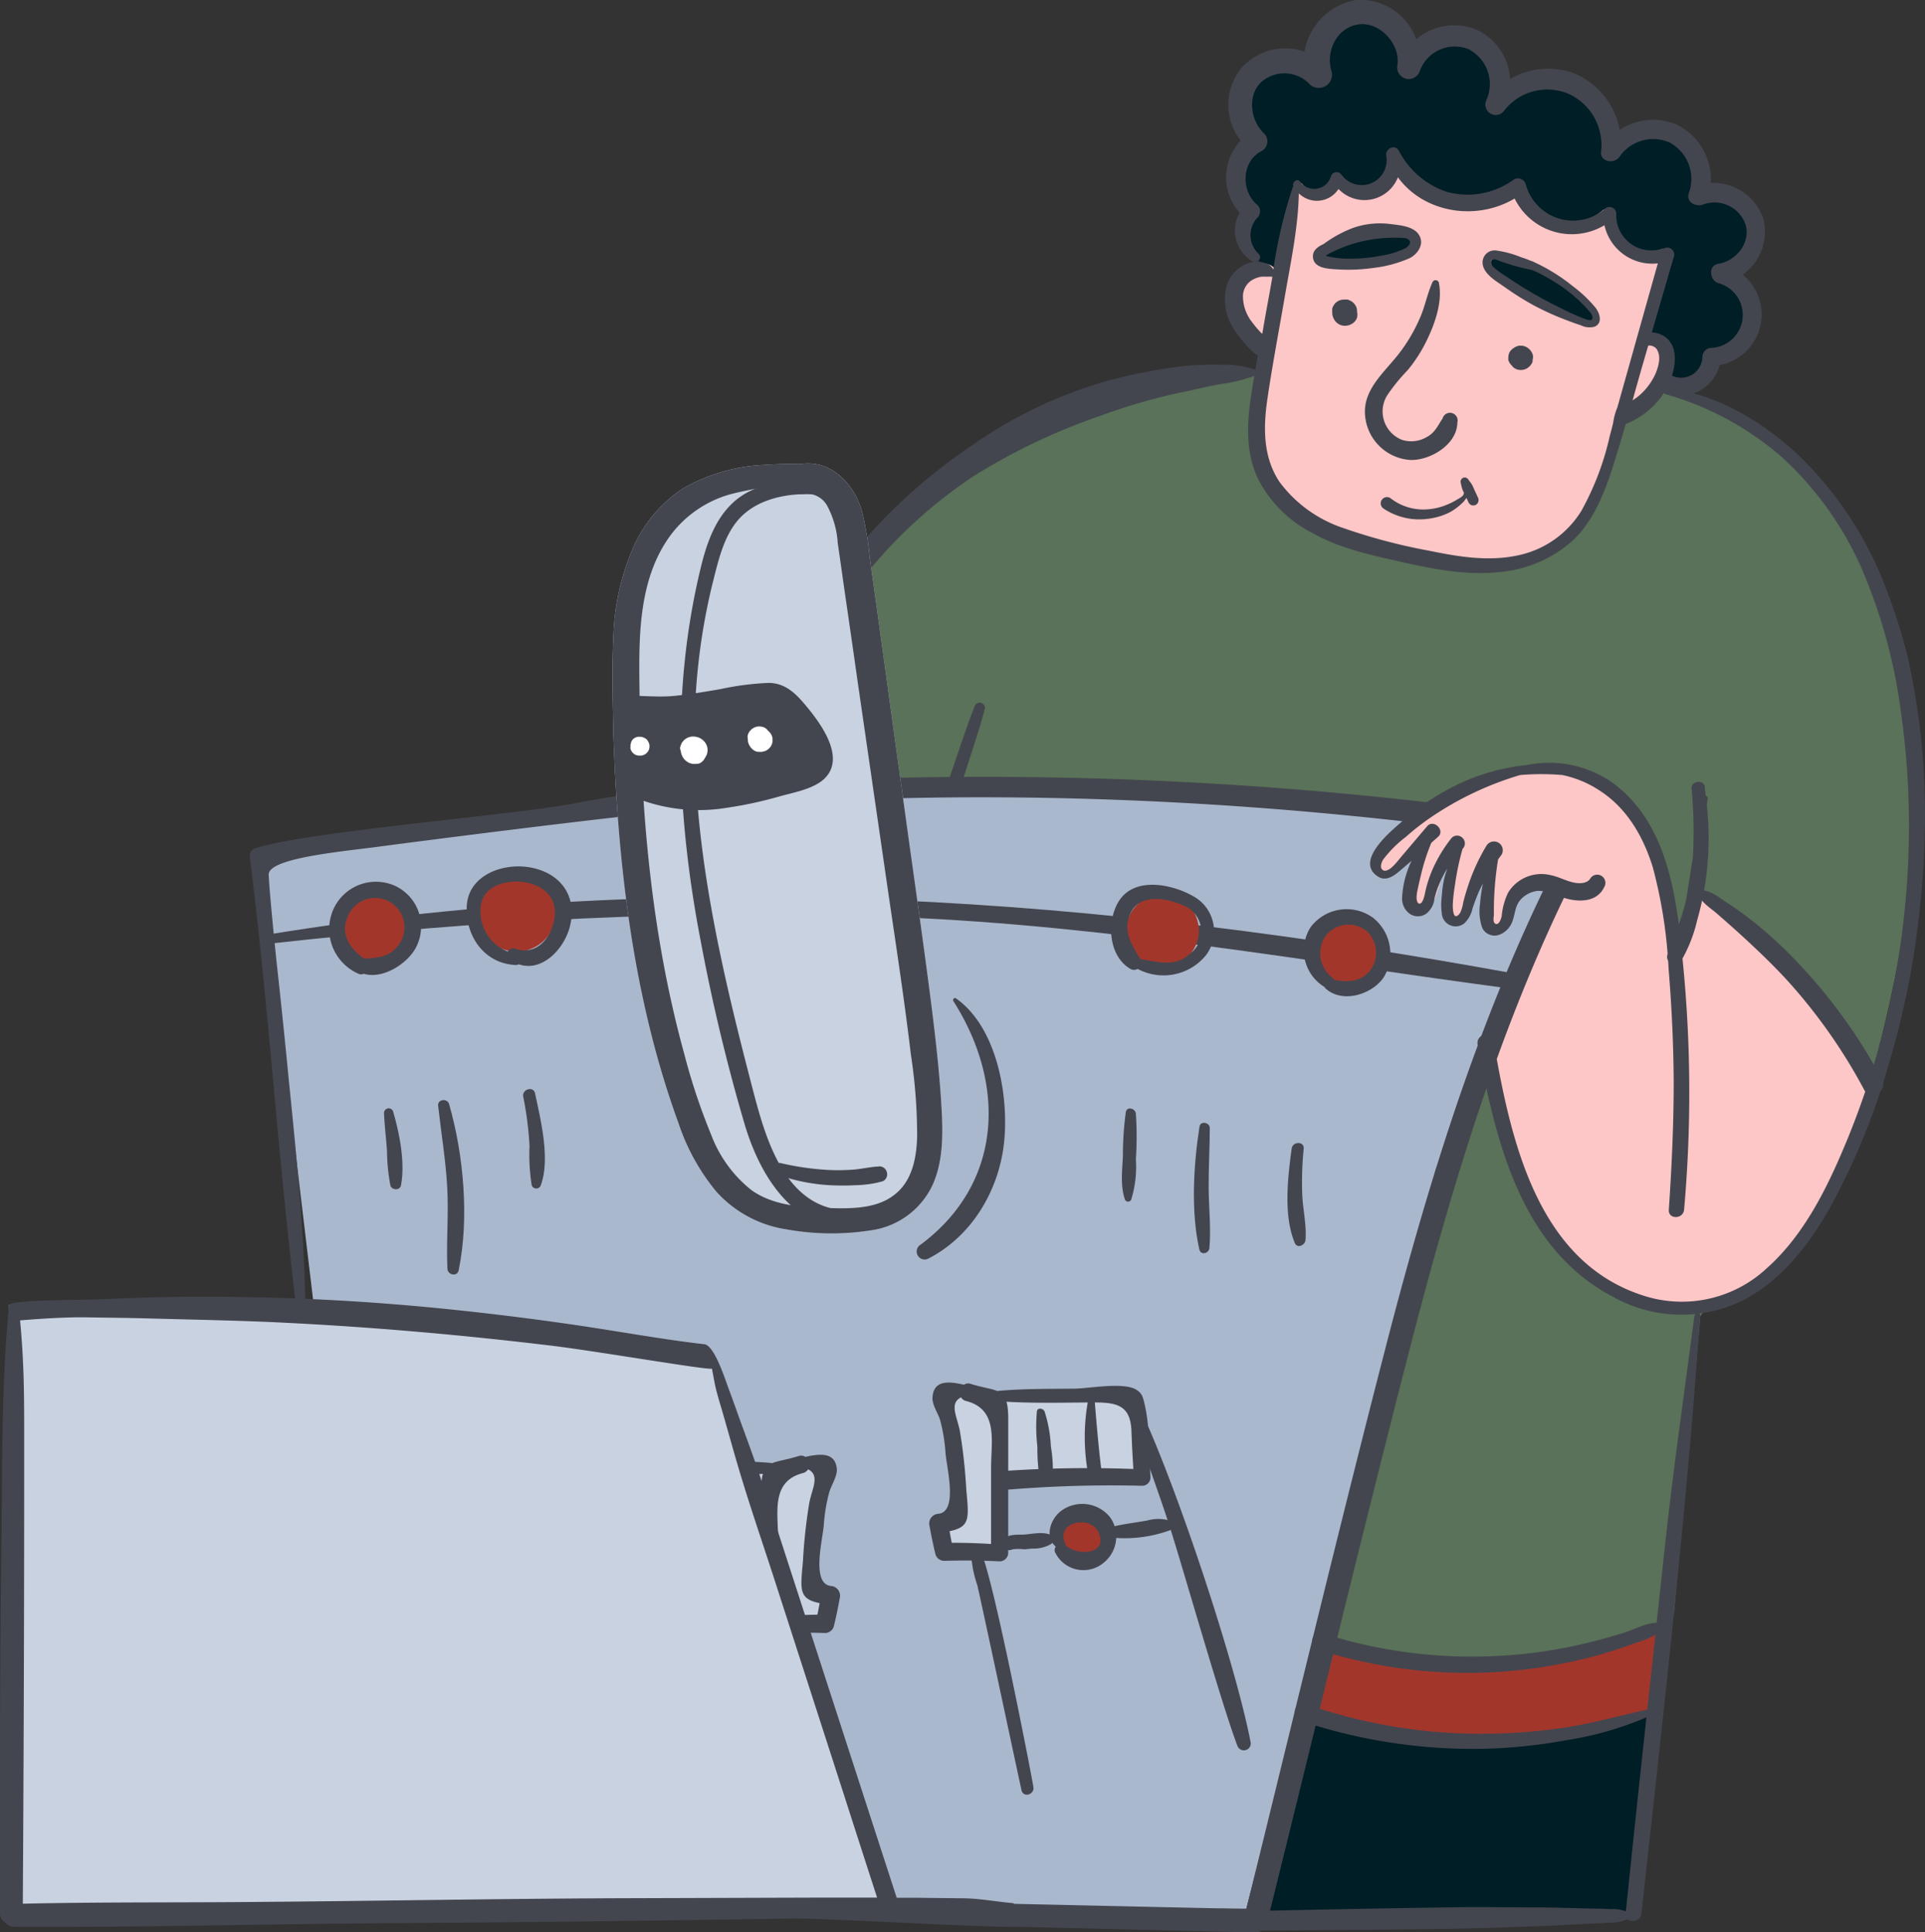 <svg xmlns="http://www.w3.org/2000/svg" viewBox="0 0 252.33 253.28"><rect x="0" y="0" width="252.33" height="253.28" fill="#333333" stroke="none"/><defs><style>.cls-1{fill:#597259;}.cls-2{fill:#a3362b;}.cls-3{fill:#001e26;}.cls-4{fill:#44464f;}.cls-5{fill:#fdc6c7;}.cls-6{fill:#aab8ce;}.cls-7{fill:#c9d2e0;}.cls-8{fill:#fff;}</style></defs><g id="Layer_2" data-name="Layer 2"><g id="Layer_1-2" data-name="Layer 1"><g id="happy"><path class="cls-1" d="M170.79,216.19s19.28,3.8,33.45.93,15.18-5.59,15.18-5.59l3.46-39,22.78-32.89s9.43-32.53,4.3-53.76-27-47.73-76.91-38.67S122.31,65.51,116.28,70s-19.79,37.79-19.79,37.79Z"/><path class="cls-2" d="M173.38,215.23s10.23,5.15,25.12,2.79S219,212.7,219,212.7l-2.32,12s-6.24,2.62-20.47,3.36a67,67,0,0,1-25.11-3.44Z"/><path class="cls-3" d="M172,224.72a74.52,74.52,0,0,0,24.18,3.35c15.07-.53,21-4.4,21-4.4L214.57,251l-49.68.19Z"/><path class="cls-4" d="M164.62,48.48a12.63,12.63,0,0,0-4.66-.66A36.93,36.93,0,0,0,155,48a71.12,71.12,0,0,0-9.81,1.91,58.94,58.94,0,0,0-18,8.62,72.71,72.71,0,0,0-24.79,28.72,67.57,67.57,0,0,0-6,20.57c-.16,1.28,2.05,1.58,2.26.3A70.38,70.38,0,0,1,113.82,74.9a62.17,62.17,0,0,1,13.81-12.49,80.41,80.41,0,0,1,16.7-7.94,75.9,75.9,0,0,1,10.35-3c1.74-.36,3.47-.78,5.22-1.11a20.18,20.18,0,0,0,4.81-1.2C165.06,49,164.89,48.6,164.62,48.48Z"/><path class="cls-5" d="M222.55,117.16s11.48,7.1,15.95,13.66a96.94,96.94,0,0,1,7.16,12.39s-8.93,27.28-23.11,28c-12.93.66-18.38-8-20.4-11.23s-7.54-23.93-7.54-23.93l9.6-21,14.25,3.21,1.41,9.07Z"/><path class="cls-6" d="M50.58,250.42l112.79-.24,24.82-96.91,19.09-43.93s-69.05-8-107.14-5.15a566.76,566.76,0,0,0-65.95,8.68Z"/><path class="cls-4" d="M33.42,111.22c6.2-2.17,34.07-4.41,41.73-5.89,13.9-2.69,28.37-3,42.49-3.38A509.89,509.89,0,0,1,208,108a1.44,1.44,0,0,1,.86,2.1c-11.59,21.55-18.52,45.05-24.57,68.64-6.27,24.43-12.17,49-18.24,73.43a1.55,1.55,0,0,1-1.48,1.13l-32.43-.77c-1.94,0-1.95-3.07,0-3l31.23.69c6.08-24.67,12-49.39,18.36-74,5.84-22.6,12.81-45,23.69-65.72-38.26-5.85-77.53-7.71-116.12-4.27-9.93.88-35.95,4.25-39.45,4.72-4.93.67-14.72,1.5-14.63,3.71s.85,9.76,1.12,12.22q.81,7.36,1.52,14.74c1,9.82,2,19.69,2.17,29.55,0,.81-1.14.77-1.23,0-2.36-19.63-3.6-39.38-6.07-59A.93.93,0,0,1,33.42,111.22Z"/><path class="cls-4" d="M35.21,122.48c54.73-8.92,109.21-4.76,163.46,5.16,1.13.21.88,2.18-.27,2-27.15-3.59-53-8.3-80.41-9.41-27.68-1.13-55.09.38-82.62,3.46C34.68,123.79,34.51,122.6,35.21,122.48Z"/><circle class="cls-2" cx="176.57" cy="124.9" r="4.76"/><circle class="cls-2" cx="152.39" cy="121.98" r="4.76"/><circle class="cls-2" cx="48.51" cy="121.68" r="4.76"/><circle class="cls-2" cx="67.72" cy="119.55" r="5.18"/><path class="cls-4" d="M173.61,129.37a.68.68,0,0,0,.13.18c2.16,2,6,.86,7.59-1.37a6,6,0,0,0-1.31-7.85,5.89,5.89,0,0,0-8.23,1.21A5.63,5.63,0,0,0,173.61,129.37Zm.15-6.68a3.79,3.79,0,0,1,5.34-.68,3.87,3.87,0,0,1,.47,5.24c-1.29,1.5-2.95,1.49-4.68,1.2a.61.61,0,0,0-.21-.28A4,4,0,0,1,173.76,122.69Z"/><path class="cls-4" d="M148.18,127a.93.93,0,0,0,.94,0,7.18,7.18,0,0,0,8.94-1.77,5.22,5.22,0,0,0-1.69-7.78c-2.8-1.59-7.63-2.55-9.67.61C145,120.67,145.26,125.32,148.18,127Zm.06-7.39c1.24-2.53,4.74-1.89,6.89-.92A3.65,3.65,0,0,1,156,125c-2,1.84-4.25,1.06-6.53.71C148.3,123.76,147.09,121.94,148.24,119.61Z"/><path class="cls-4" d="M67.59,126.49a.66.66,0,0,0,.41-.1c3,1.06,5.9-1.92,6.68-4.87,1.11-4.17-1.38-7.32-5.57-7.88-3.49-.47-7.75,1.21-7.93,5.16S63.52,126.31,67.59,126.49ZM63,119.13c.05-2.69,2.73-3.7,5.09-3.56,2.52.15,4.84,1.63,4.63,4.36s-2.24,5.46-5.25,4.4a.8.8,0,0,0-.91.39A5.62,5.62,0,0,1,63,119.13Z"/><path class="cls-4" d="M47,127.64a.83.83,0,0,0,.69,0c2.55.77,5.89-1.42,6.92-3.62a5.89,5.89,0,0,0-2.9-7.94,6.11,6.11,0,0,0-8.07,3.25A6.39,6.39,0,0,0,47,127.64ZM45.64,120a3.85,3.85,0,1,1,6.25,4.27c-1.2,1.3-2.64,1.25-4.14,1.39C45.85,124.37,44.51,122.35,45.64,120Z"/><path class="cls-4" d="M120.68,163.14c10.75-8,11.26-21,4.28-31.93-.13-.21.14-.5.35-.35,5.29,3.73,6.88,12.44,6.34,18.52-.57,6.42-4.13,12.57-9.92,15.57A1,1,0,0,1,120.68,163.14Z"/><path class="cls-4" d="M147.19,151.52a42.25,42.25,0,0,1,.38-5.74c.14-.81,1.24-.51,1.32.18a44.35,44.35,0,0,1,0,6,14.42,14.42,0,0,1-.6,5.24.44.44,0,0,1-.84,0C146.83,155.38,147.11,153.41,147.19,151.52Z"/><path class="cls-4" d="M157.23,147.67c.12-.78,1.34-.57,1.35.19,0,2.62-.17,5.24-.15,7.86s.33,5.27.1,7.87c-.06.71-1.14,1-1.32.18C156.08,158.82,156.45,152.67,157.23,147.67Z"/><path class="cls-4" d="M169.31,150.57c.13-1,1.68-1,1.58,0a44.21,44.21,0,0,0-.19,6c.08,2,.59,4,.42,6-.06.64-1.07,1.13-1.39.37C168.2,159.29,168.81,154.33,169.31,150.57Z"/><path class="cls-4" d="M68.59,143.76c-.2-1,1.34-1.45,1.55-.43.74,3.5,2,8.57.76,12a.63.63,0,0,1-1.21,0,25.67,25.67,0,0,1-.28-5.12A45.42,45.42,0,0,0,68.59,143.76Z"/><path class="cls-4" d="M58.62,155.57c-.2-3.58-.8-7.09-1.19-10.65-.09-.84,1.22-1,1.44-.2,1.91,6.65,2.66,15,1.25,21.8-.18.86-1.43.61-1.47-.2C58.48,162.74,58.83,159.16,58.62,155.57Z"/><path class="cls-4" d="M51.56,145.81c.83,2.84,1.56,6.62,1,9.56-.13.71-1.22.65-1.39,0a25.54,25.54,0,0,1-.44-4.46c-.11-1.65-.32-3.29-.39-4.94A.6.6,0,0,1,51.56,145.81Z"/><polygon class="cls-6" points="68.02 238.91 79.79 202.41 105.27 204.69 97.24 244.94 68.02 238.91"/><circle class="cls-2" cx="90.15" cy="210.92" r="2.95"/><polygon class="cls-7" points="99.77 212.99 109.31 213.17 109.31 209.81 106.01 206.63 107.46 191.14 100.98 193.16 84.08 192.62 82.33 202.41 100.44 204.79 99.77 212.99"/><path class="cls-4" d="M108.89,207.88c-2.53-.32-1.1-5.85-.91-7.93a22.3,22.3,0,0,1,.72-4.36c.26-.88,1-2,1-2.94-.15-2.42-2.32-2.08-4.14-1.69a1,1,0,0,0-.9-.1c-3.54,1.11-4.87.27-4.9,4.61,0,5.84,0,11.68,0,17.52a1.14,1.14,0,0,0,1.13,1.13c2.42-.13,4.83-.14,7.25-.07a1.21,1.21,0,0,0,1.16-.88c.3-1.23.55-2.46.78-3.71A1.28,1.28,0,0,0,108.89,207.88ZM102,211.81c0-3.33,0-6.65,0-10,0-3.5-1-7.63,3.26-8.73a1.07,1.07,0,0,0,.66-.49c1.58.78.55,2.49.17,4.35a69,69,0,0,0-.84,7.72c-.34,3.72-.57,4.92,2.19,5.47-.09.5-.19,1-.29,1.51C105.46,211.68,103.75,211.72,102,211.81Z"/><path class="cls-4" d="M100.44,202.28A154.27,154.27,0,0,0,83.37,202c.09-1.66.19-3.31.25-5,.12-3.21,1.75-3.72,4.7-3.72,4.21,0,8.46.15,12.66-.16a.69.69,0,0,0,0-1.37c-3.27-.28-6.57-.24-9.85-.28-1.83,0-6.49-.91-8.17.15-.81.51-.88,1.08-1.09,2-.69,3-.55,6.43-.75,9.47a1.1,1.1,0,0,0,1.09,1.1,168,168,0,0,1,18.23.56C102.05,204.91,102.05,202.4,100.44,202.28Z"/><path class="cls-4" d="M89.28,192.93c-.1-.5-.81-.34-.85.12-.28,3.36-.54,6.68-1,10-.12,1,1.54,1.2,1.74.23A26.47,26.47,0,0,0,89.28,192.93Z"/><path class="cls-4" d="M96,194.42c-.08-.55-.83-.4-1,0a17.12,17.12,0,0,0-.83,4.6,18.92,18.92,0,0,0-.2,4.69c.13.83,1.4.74,1.59,0A26.19,26.19,0,0,0,96,199,22.81,22.81,0,0,0,96,194.42Z"/><path class="cls-4" d="M83,193c-4.8,9.75-12.94,34.14-14.95,44.82a.9.9,0,0,0,1.73.47c2-5.19,7.23-23.62,8.94-28.93s3.76-10.55,5.35-15.91C84.24,192.82,83.29,192.39,83,193Z"/><path class="cls-4" d="M92.82,207.52a4.66,4.66,0,0,0-6.43.91,4.38,4.38,0,0,0,1,5.95,4.11,4.11,0,0,0,6.16-1.28.8.8,0,0,0,0-.92C95,210.93,94.29,208.58,92.82,207.52ZM88,210.25c1.14-2.36,5.69-1.22,4.33,1.48a.59.59,0,0,0-.06.28l-.06,0C90.58,213.46,86.59,213.17,88,210.25Z"/><path class="cls-4" d="M86.28,209.62c-1.54-.41-3.17-.58-4.75-.86a5.21,5.21,0,0,0-3.38.17c-.45.22-.25.8.12.95A17.47,17.47,0,0,0,86.1,211C86.81,210.87,87.1,209.83,86.28,209.62Z"/><path class="cls-4" d="M100.32,211.13c-.73-.63-1.74-.49-2.65-.54-1.06-.06-2.34-.39-3.34,0a.69.69,0,0,0-.17,1.25,4.43,4.43,0,0,0,2.32.59c.4,0,.79.08,1.19.1a5.88,5.88,0,0,1,1.52.05C100.07,213,101.19,211.87,100.32,211.13Z"/><path class="cls-4" d="M103.4,212.85c-1.44,2.25-6.49,28.24-6.94,30.83-.17,1,1.33,1.46,1.56.43.34-1.47,5.43-25.43,5.81-26.89a14.84,14.84,0,0,0,.79-4A.66.66,0,0,0,103.4,212.85Z"/><polygon class="cls-6" points="163.91 229.46 152.13 192.95 126.66 195.24 134.69 235.49 163.91 229.46"/><circle class="cls-2" cx="141.78" cy="201.47" r="2.95"/><polygon class="cls-7" points="132.16 203.54 122.61 203.72 122.61 200.36 125.91 197.18 124.47 181.69 130.95 183.71 147.85 183.17 149.59 192.95 131.48 195.34 132.16 203.54"/><path class="cls-4" d="M121.84,200c.22,1.25.48,2.47.77,3.71a1.21,1.21,0,0,0,1.16.88c2.42-.07,4.83-.06,7.26.07a1.14,1.14,0,0,0,1.13-1.13c0-5.84,0-11.68,0-17.52,0-4.35-1.36-3.5-4.89-4.61a1,1,0,0,0-.91.1c-1.81-.4-4-.73-4.13,1.69-.06.94.73,2.05,1,2.94a22.16,22.16,0,0,1,.71,4.36c.19,2.08,1.62,7.61-.9,7.93A1.27,1.27,0,0,0,121.84,200Zm2.91,2.21c-.1-.51-.19-1-.28-1.51,2.76-.56,2.52-1.75,2.19-5.47a69,69,0,0,0-.85-7.72c-.38-1.86-1.4-3.58.17-4.35a1,1,0,0,0,.67.48c4.25,1.11,3.26,5.24,3.26,8.74,0,3.32,0,6.64,0,10C128.18,202.27,126.47,202.22,124.75,202.22Z"/><path class="cls-4" d="M131.48,192.82a159.55,159.55,0,0,1,17.08-.27c-.1-1.65-.19-3.3-.25-5-.13-3.21-1.75-3.72-4.71-3.72-4.2,0-8.46.15-12.65-.16a.69.69,0,0,1,0-1.37c3.26-.28,6.56-.25,9.84-.28,1.83,0,6.5-.92,8.18.15.8.51.87,1.08,1.09,2,.69,3,.55,6.44.75,9.48a1.1,1.1,0,0,1-1.1,1.1,165.62,165.62,0,0,0-18.23.56C129.87,195.46,129.88,193,131.48,192.82Z"/><path class="cls-4" d="M142.64,183.48c.1-.51.82-.34.85.12.28,3.36.55,6.68,1,10,.13,1-1.53,1.2-1.73.23A26.67,26.67,0,0,1,142.64,183.48Z"/><path class="cls-4" d="M135.92,185c.08-.55.82-.4,1,0a17.44,17.44,0,0,1,.83,4.6,18.45,18.45,0,0,1,.19,4.69c-.12.83-1.39.74-1.58,0a25.3,25.3,0,0,1-.38-4.69A22.11,22.11,0,0,1,135.92,185Z"/><path class="cls-4" d="M148.93,183.54c4.81,9.74,12.94,34.14,15,44.81a.9.9,0,0,1-1.73.48c-2-5.19-7.23-23.62-8.94-28.93s-3.77-10.55-5.35-15.91C147.69,183.37,148.64,182.94,148.93,183.54Z"/><path class="cls-4" d="M138.39,202.73a.77.77,0,0,0,0,.91,4.11,4.11,0,0,0,6.16,1.29,4.39,4.39,0,0,0,1-6,4.66,4.66,0,0,0-6.43-.91C137.64,199.13,136.92,201.48,138.39,202.73Zm1.32-.14-.07,0a.56.56,0,0,0,0-.28c-1.36-2.7,3.19-3.84,4.33-1.49C145.34,203.72,141.34,204,139.71,202.59Z"/><path class="cls-4" d="M145.64,200.16c1.55-.4,3.18-.57,4.75-.86a5.31,5.31,0,0,1,3.39.17c.45.22.25.81-.13,1a17.29,17.29,0,0,1-7.83,1.08C145.11,201.42,144.82,200.38,145.64,200.16Z"/><path class="cls-4" d="M131.61,201.68c.73-.63,1.73-.49,2.65-.54s2.33-.4,3.34,0a.69.69,0,0,1,.16,1.25,4.41,4.41,0,0,1-2.32.59c-.39,0-.79.08-1.18.1a6,6,0,0,0-1.53,0C131.85,203.53,130.74,202.42,131.61,201.68Z"/><path class="cls-4" d="M128.53,203.4c1.43,2.25,6.49,28.24,6.93,30.83.17,1-1.32,1.46-1.56.43-.33-1.47-5.43-25.44-5.8-26.9a15.1,15.1,0,0,1-.8-4A.67.67,0,0,1,128.53,203.4Z"/><path class="cls-7" d="M88.92,147.17a27.87,27.87,0,0,0,5,9.05,15.51,15.51,0,0,0,9.22,4.93,33.29,33.29,0,0,0,11,.12,10.49,10.49,0,0,0,8.06-5.86c1.4-3,1.41-6.52,1.24-9.76-.23-4.38-.71-8.74-1.25-13.09-1.11-8.82-2.4-17.62-3.61-26.42s-2.43-17.64-3.65-26.46L114,73.07a41.09,41.09,0,0,0-1-6c-1-3.61-4.06-6.92-8.15-6.24l-.13,0a43,43,0,0,0-4.39.1,23.39,23.39,0,0,0-10.84,3.12,17.9,17.9,0,0,0-6.67,8.14A31.78,31.78,0,0,0,80.4,83.55c-.21,4.23-.08,8.5,0,12.74C81,113.49,83,130.91,88.92,147.17Z"/><path class="cls-4" d="M88.92,147.17a27.87,27.87,0,0,0,5,9.05,15.51,15.51,0,0,0,9.22,4.93,33.29,33.29,0,0,0,11,.12,10.49,10.49,0,0,0,8.06-5.86c1.4-3,1.41-6.52,1.24-9.76-.23-4.38-.71-8.74-1.25-13.09-1.11-8.82-2.4-17.62-3.61-26.42s-2.43-17.64-3.65-26.46L114,73.07a41.09,41.09,0,0,0-1-6c-1-3.61-4.06-6.92-8.15-6.24l-.13,0a43,43,0,0,0-4.39.1,23.39,23.39,0,0,0-10.84,3.12,17.9,17.9,0,0,0-6.67,8.14A31.78,31.78,0,0,0,80.4,83.55c-.21,4.23-.08,8.5,0,12.74C81,113.49,83,130.91,88.92,147.17ZM83.83,90.76c-.09-6.89-.26-14.57,3.94-20.43a14.71,14.71,0,0,1,7.92-5.53,39.69,39.69,0,0,1,7.67-1.23,1.82,1.82,0,0,0,2.08,1.16,3.06,3.06,0,0,1,3,1.59,11.88,11.88,0,0,1,1.37,4.85c.29,2,.59,4.11.88,6.16q.89,6.08,1.75,12.15L116,114c1.16,8.07,2.44,16.13,3.4,24.23a71.11,71.11,0,0,1,.82,10.8c-.09,2.77-.65,5.8-3,7.59-2.55,2-6.3,1.8-9.35,1.7-3.22-.1-6.64-.39-9.35-2.31a16.77,16.77,0,0,1-5.31-7.3,80.8,80.8,0,0,1-3.5-10.5C85.45,122.78,84,106.7,83.83,90.76Z"/><path class="cls-4" d="M102.36,152.46a36,36,0,0,0,6.36.9,27.21,27.21,0,0,0,3.13-.05c1.09-.09,2.17-.35,3.26-.41a1,1,0,0,1,1.13.71,1,1,0,0,1-.54,1.23,14.31,14.31,0,0,1-3.51.51,32.9,32.9,0,0,1-3.44,0A24.43,24.43,0,0,1,102,154C101.14,153.73,101.45,152.25,102.36,152.46Z"/><path class="cls-4" d="M91.38,76.48c.81-3.67,1.74-7.71,4.53-10.43s6.78-3.12,10.46-2.62a.68.68,0,0,1-.15,1.35c-3.12-.1-6.67.61-9,2.88s-3.06,5.86-3.84,8.9a82,82,0,0,0-2.31,21.23c.17,15,3.7,30,7.47,44.49,1.66,6.39,4.07,15.86,12.17,16.37,1.57.1,1.32,2.62-.26,2.45-7.09-.78-10.93-7.42-12.8-13.59a243.4,243.4,0,0,1-5.77-24C88.89,108.1,88,91.92,91.38,76.48Z"/><path class="cls-4" d="M82,104a22.26,22.26,0,0,0,13.27,1.88,51.26,51.26,0,0,0,6.83-1.47c1.81-.51,4-.87,5.56-2,3.65-2.78-.19-7.77-2.28-10.22-1.23-1.45-2.58-2.65-4.59-2.68a37,37,0,0,0-6.37.82c-2,.34-4,.69-6.09.89s-4.21-.07-6.31,0a.8.8,0,0,0-.34,1.43,7,7,0,0,0,1.4.62.63.63,0,0,0-.16.26,4.62,4.62,0,0,0-.21,1.33l0,1.33c0,.82,0,1.65,0,2.47s0,1.66,0,2.49a1.93,1.93,0,0,0,0,.24C81.32,101,80.59,103.25,82,104Z"/><path id="dot1" class="cls-8" d="M98,96.65a.79.79,0,0,1,0-.2,1.66,1.66,0,0,1,.06-.21,1.3,1.3,0,0,1,.19-.37l.13-.14a1.06,1.06,0,0,1,.15-.15,1.64,1.64,0,0,1,.73-.34,1.71,1.71,0,0,1,.78.06,1.24,1.24,0,0,1,.36.19,1.37,1.37,0,0,1,.29.31,1.68,1.68,0,0,1,.44.54,2,2,0,0,1,.13.42.13.13,0,0,1,0,.06c0,.11,0,.24,0,.34v0a.08.08,0,0,0,0,0c0,.1,0,.22-.08.32a.14.14,0,0,1,0,.06,1.65,1.65,0,0,1-.2.37,2.2,2.2,0,0,1-.3.31l-.17.11a1.18,1.18,0,0,1-.19.11l-.06,0a3.57,3.57,0,0,1-.35.1,1.55,1.55,0,0,1-.43,0l-.2,0-.2-.05,0,0-.28-.15-.08-.06a1.9,1.9,0,0,1-.54-.68,2,2,0,0,1-.14-.41l0-.16A2.16,2.16,0,0,1,98,96.65Z"/><path id="dot2" class="cls-8" d="M89.14,98.05a2.08,2.08,0,0,1,.11-.41l.09-.19c0-.06.07-.13.11-.18a1.7,1.7,0,0,1,.64-.55,1.17,1.17,0,0,1,.26-.1,2.86,2.86,0,0,1,.28-.07,3.23,3.23,0,0,1,.44,0,2.84,2.84,0,0,1,.42.09,2,2,0,0,1,.7.42c.06.07.14.13.19.2a1.86,1.86,0,0,1,.35.77,1.8,1.8,0,0,1-.08.86,2.58,2.58,0,0,1-.19.37.83.83,0,0,1-.08.12l0,0a1.05,1.05,0,0,1-.12.21,2.73,2.73,0,0,1-.23.25l0,0a1.15,1.15,0,0,1-.33.21.05.05,0,0,1,0,0l-.18.06-.18,0a1.78,1.78,0,0,1-.94-.09,2,2,0,0,1-.7-.5l-.08-.09a3.28,3.28,0,0,1-.22-.37,4.28,4.28,0,0,1-.14-.43.5.5,0,0,1,0-.12A1.75,1.75,0,0,1,89.14,98.05Z"/><path id="dot3" class="cls-8" d="M82.65,97.91a1.51,1.51,0,0,1,0-.3v0l.07-.27h0v-.05l.13-.25h0l0,0a2.09,2.09,0,0,1,.2-.22l0,0,0,0,.24-.15,0,0,0,0,.28-.09h.08a1.82,1.82,0,0,1,.33,0h.06a1.67,1.67,0,0,1,.3.08l.16.08a.65.65,0,0,1,.16.09l.11.1.11.1,0,.05a1.74,1.74,0,0,1,.16.26v0l.09.28a.11.11,0,0,0,0,0v0a2.71,2.71,0,0,1,0,.29.09.09,0,0,1,0,0v0a.25.25,0,0,1,0,.07V98h0l-.07.27s0,0,0,0a1.73,1.73,0,0,1-.15.27v0h0l-.09.1-.1.1a1,1,0,0,1-.31.2l-.31.1h-.41l-.28-.06h0l0,0a1.59,1.59,0,0,1-.29-.15l0,0-.22-.2,0,0,0,0a2.11,2.11,0,0,1-.18-.27s0,0,0,0-.07-.21-.1-.32Z"/><path class="cls-3" d="M190.06,38.15s29.37,14.43,32.34,12.06,2.7-3.83,2.7-3.83,6.34-.57,4.84-5.48-2.88-4.65-2.88-4.65,6.12-4.08,2.6-8.09S222.5,25,222.5,25s1.24-6-3-7.25a10.13,10.13,0,0,0-7.74,1.11s-.74-5.83-5.3-7.81S196,12.63,196,12.63,196.3,6.4,191.54,5a5.51,5.51,0,0,0-6.7,2.7s-2.25-7.35-7-5.77-6.37,6.7-6.37,6.7-.56-3.54-7.16,1.3.5,8.28.5,8.28-4.21,3.15-3.31,6.42,2.34,3.16,2.34,3.16-3,2.88-1,4.19,5.5,6.69,5.5,6.69Z"/><path class="cls-4" d="M228.44,36a6.91,6.91,0,0,0,2.67-7.42,6.94,6.94,0,0,0-6.86-4.6,8,8,0,0,0-4.43-7.63,7.87,7.87,0,0,0-7.51.68,10,10,0,0,0-5.85-7.37,9.88,9.88,0,0,0-8.52.7,7.59,7.59,0,0,0-4.44-6.49,7.72,7.72,0,0,0-7.86,1.28A7.78,7.78,0,0,0,177.78,0,8.25,8.25,0,0,0,171,6.77a7.68,7.68,0,0,0-8.24,2.11,7.62,7.62,0,0,0-.13,9.55,7,7,0,0,0-.13,9.47,4.64,4.64,0,0,0,1.72,6.37c.61.33,1.29-.48.76-1a3.36,3.36,0,0,1-.15-4.75,1.17,1.17,0,0,0,0-1.64c-2.22-1.83-2.12-5.79.6-7.11a1.45,1.45,0,0,0,.29-2.25c-1.72-1.6-2.24-4.68-.62-6.54a4.56,4.56,0,0,1,6.59.08,1.73,1.73,0,0,0,2.86-1.67c-.82-2.54.58-5.67,3.39-6.17s5.63,2.48,5.24,5.28a1.52,1.52,0,0,0,2.93.8,4.88,4.88,0,0,1,6.35-2.87,5.14,5.14,0,0,1,2.38,6.69,1.36,1.36,0,0,0,2.34,1.37,7.16,7.16,0,0,1,8.41-2.2,7.39,7.39,0,0,1,4.28,7.61c-.14,1.37,1.78,1.62,2.41.65a5.36,5.36,0,0,1,6.59-1.86,5.42,5.42,0,0,1,2.5,6.63c-.42,1.2,1,1.87,1.92,1.47a4.31,4.31,0,0,1,5.5,2.59c.75,2.44-1.21,4.83-3.56,5.2-1.37.21-1.13,2.17,0,2.53a4.32,4.32,0,0,1-.89,8.49,1.21,1.21,0,0,0-1.19,1.19A2.78,2.78,0,0,1,219,49.15c-1.31-.81-2.5,1.25-1.2,2.06,2.9,1.8,6.91-.18,7.59-3.36A6.74,6.74,0,0,0,228.44,36Z"/><path class="cls-5" d="M217,43.81a2.88,2.88,0,0,0-.93-.16q1.43-4.95,2.86-9.89a.89.89,0,0,0-1.33-1,.3.3,0,0,0-.13,0,4.52,4.52,0,0,1-6-4.51.87.87,0,0,0-1.47-.61,6.31,6.31,0,0,1-10.16-3.13,1.06,1.06,0,0,0-1.54-.63,10.07,10.07,0,0,1-8.59,1.61,10.8,10.8,0,0,1-6.22-5.31.89.89,0,0,0-1.62.68,3.21,3.21,0,0,1-5.76,2.44.76.76,0,0,0-1.37.18,2.24,2.24,0,0,1-4,.67c-.39-.47-1.07.1-.86.6a.42.42,0,0,0-.09.14,60.66,60.66,0,0,0-2.49,10.59,1.72,1.72,0,0,0-1.1-.84,3.56,3.56,0,0,0-2.07,0A4.49,4.49,0,0,0,161.23,38a7,7,0,0,0,.87,4.88,11.71,11.71,0,0,0,1.52,2,7.5,7.5,0,0,0,1.73,1.64c-.28,1.57-.56,3.15-.81,4.73-.58,3.73-.83,7.6.82,11.12a16.27,16.27,0,0,0,7.13,7.06c3.55,1.91,7.51,2.8,11.41,3.67s8.22,1.74,12.39,1.31a16.34,16.34,0,0,0,9.45-3.85c2.52-2.31,4-5.53,5-8.73.7-2.12,1.33-4.28,1.94-6.44a8,8,0,0,0,1.39-.65,10.86,10.86,0,0,0,1.62-1.16,9.93,9.93,0,0,0,2.3-2.86C219.14,48.66,219.93,44.87,217,43.81Z"/><path class="cls-4" d="M189.1,54.84c-.67,1-1,1.89-2.14,2.48a4,4,0,0,1-3.17.34,4,4,0,0,1-1.95-5.85,24.07,24.07,0,0,1,2.68-3.29A19.08,19.08,0,0,0,186.83,45c1.14-2.24,2.28-5.27,1.8-7.82h0a.45.45,0,0,0-.84-.23c-.73,1.58-1,3.32-1.75,4.92a21.42,21.42,0,0,1-2.79,4.64c-2,2.53-4.85,4.8-4.26,8.41a6.37,6.37,0,0,0,5.87,5.37c2.58.09,6.15-2,6.17-4.91A1,1,0,0,0,189.1,54.84Z"/><path class="cls-4" d="M193.74,65.24,193.17,64a3.58,3.58,0,0,0-.29-.59l-.41-.55a.55.55,0,0,0-.68-.23.56.56,0,0,0-.32.65c.06.23.1.46.16.68a4.21,4.21,0,0,0,.28.66.37.37,0,0,0-.06.14c0,.29-.78.67-1,.81a7.92,7.92,0,0,1-1.13.56,8.08,8.08,0,0,1-2.56.63,7,7,0,0,1-4.79-1.38.82.82,0,1,0-1,1.29A8.44,8.44,0,0,0,187.2,68a8.56,8.56,0,0,0,2.85-.86,7.17,7.17,0,0,0,1.25-.87c.17-.15.35-.31.51-.47s.28-.39.42-.52l.29.62a.69.69,0,0,0,.42.33.77.77,0,0,0,.54-.07A.73.73,0,0,0,193.74,65.24Z"/><path class="cls-3" d="M195.62,34c-1.93,1.32,10.66,9.86,13.16,8.25S198.06,32.37,195.62,34Z"/><path class="cls-4" d="M209.14,40.33a17.49,17.49,0,0,0-3-2.84,24.08,24.08,0,0,0-5.42-3.3h0l-.06,0a11.59,11.59,0,0,0-1.24-.46,13.44,13.44,0,0,0-3.19-.88,1.58,1.58,0,0,0-1.86,1.88c.25,1.31,1.88,2.2,2.88,2.91A37.11,37.11,0,0,0,201,40a35.66,35.66,0,0,0,4.22,1.92q1,.39,2,.72a2.59,2.59,0,0,0,1.77.19C210.12,42.39,209.71,41.06,209.14,40.33ZM208,41.89a17.36,17.36,0,0,1-1.68-.68c-1.06-.46-2.1-1-3.13-1.52a57,57,0,0,1-5.85-3.52,9.49,9.49,0,0,1-1.61-1.2c-.2-.21-.52-.69-.15-.94.2-.13.62,0,.83.12a31.11,31.11,0,0,0,4.47,1.26,20.66,20.66,0,0,1,2.51,1.31,19.63,19.63,0,0,1,5,4.16,1.44,1.44,0,0,1,.34.6C208.86,42.05,208.39,42,208,41.89Z"/><path class="cls-5" d="M218.46,118.26s-2.22-17-15-17.58-23.09,11.65-23.09,11.65-.71,2.61,1,2.44,6.1-5.84,6.1-5.84-4.38,9.6-1.4,10.23,2.74-7.14,4.26-7.52-1.61,9.7.35,9.2,4.53-7.88,4.53-7.88-.7,8.86.63,8.86,2.09-4.72,4.12-5.15,5.51.9,5.51.9Z"/><path class="cls-3" d="M185.38,31.61c.18-2.33-12.84.42-12.51,1.9S185.15,34.63,185.38,31.61Z"/><path class="cls-4" d="M186,30.79c-.68-1.12-2.48-1.27-3.65-1.41a10.73,10.73,0,0,0-4.84.44,15.82,15.82,0,0,0-4,2.16c-.79.35-1.47.87-1.41,1.71.1,1.53,2.12,1.55,3.23,1.62a23,23,0,0,0,4.76-.2,16.34,16.34,0,0,0,4.66-1.26C185.83,33.32,186.76,32,186,30.79Zm-1.82,1.76a10.91,10.91,0,0,1-3.36,1,19,19,0,0,1-3.69.35,12.35,12.35,0,0,1-3.37-.36l.14-.11a7.48,7.48,0,0,1,.74-.39,17.22,17.22,0,0,1,1.77-.77,18.65,18.65,0,0,1,7.8-1.06,1.2,1.2,0,0,1,.48.24C185.09,31.87,184.53,32.36,184.21,32.55Z"/><path class="cls-4" d="M217.47,43.75a3.26,3.26,0,0,0-.95-.17l2.91-10a.91.91,0,0,0-1.35-1,.69.69,0,0,0-.13,0A4.61,4.61,0,0,1,211.86,28a.88.88,0,0,0-1.49-.62A6.42,6.42,0,0,1,200,24.16a1.07,1.07,0,0,0-1.57-.63,10.25,10.25,0,0,1-8.74,1.63,11,11,0,0,1-6.33-5.4c-.52-.93-1.83-.27-1.64.7a3.27,3.27,0,0,1-5.86,2.47.78.78,0,0,0-1.4.18,2.28,2.28,0,0,1-4.05.69c-.39-.48-1.08.1-.87.61a.38.38,0,0,0-.09.15,62.32,62.32,0,0,0-2.54,10.77,1.73,1.73,0,0,0-1.11-.86,3.7,3.7,0,0,0-2.11,0,4.55,4.55,0,0,0-3,3.4,7.09,7.09,0,0,0,.88,5,12.09,12.09,0,0,0,1.55,2.08,7.52,7.52,0,0,0,1.76,1.66c-.29,1.61-.57,3.21-.82,4.82-.6,3.8-.85,7.74.83,11.32a16.47,16.47,0,0,0,7.26,7.18c3.61,2,7.64,2.85,11.61,3.74s8.36,1.77,12.6,1.33A16.63,16.63,0,0,0,206,71c2.57-2.35,4-5.63,5.11-8.88.71-2.16,1.35-4.36,2-6.55a9,9,0,0,0,1.4-.67,10.64,10.64,0,0,0,1.66-1.18,9.85,9.85,0,0,0,2.34-2.91C219.65,48.68,220.45,44.83,217.47,43.75Zm-52.19-.15a14.1,14.1,0,0,1-1.17-1.39,5.47,5.47,0,0,1-1.18-3.29,2.47,2.47,0,0,1,1.25-2.24,3.18,3.18,0,0,1,1.17-.41,4.79,4.79,0,0,1,.64,0,5.17,5.17,0,0,1,.68,0,.25.25,0,0,0,.12,0l-.33,1.87c-.34,1.88-.69,3.75-1,5.62ZM211,57.19a36.59,36.59,0,0,1-3.69,9.73,12.82,12.82,0,0,1-8.36,5.88c-3.83.82-7.71.19-11.49-.59a75.67,75.67,0,0,1-11.39-3,17.16,17.16,0,0,1-8.32-6c-2.19-3.24-2.17-7.11-1.63-10.84.67-4.59,1.55-9.15,2.33-13.72.75-4.34,1.72-8.89,1.8-13.31a3.36,3.36,0,0,0,5.2-.57,4.71,4.71,0,0,0,7.79-1.53c3.41,4.67,10.25,5.78,15.3,2.78a8.34,8.34,0,0,0,11.77,3.5,6.43,6.43,0,0,0,7,5L212,53.42a7.68,7.68,0,0,0-.53,1.92C211.33,56,211.16,56.57,211,57.19Zm6-8.2a8.15,8.15,0,0,1-2.08,2.81,8.73,8.73,0,0,1-.92.68c.38-1.36.76-2.72,1.15-4.08l.9-3.1a1.79,1.79,0,0,1,.33,0,1.22,1.22,0,0,1,.78.46C217.78,46.72,217.41,48,217,49Z"/><path class="cls-4" d="M247.45,77.74A47.63,47.63,0,0,0,235.89,59.8c-4.72-4.45-10.87-8.24-17.44-8.89-.45,0-.51.64-.1.77a39.61,39.61,0,0,1,15.24,8.26A43.64,43.64,0,0,1,244,74.45a70.52,70.52,0,0,1,5.18,18.93,105.49,105.49,0,0,1,.91,20.25,108.06,108.06,0,0,1-9.37,39.05c-2.23,4.95-5,9.87-9.1,13.53A16.32,16.32,0,0,1,216,170c-14.56-4.22-18-20.72-20.24-33.64-.24-1.36-2.33-.79-2.07.57,2.35,12.46,5.55,26.71,17.83,33.1a18.33,18.33,0,0,0,16.46.65c5.13-2.44,8.87-7.13,11.65-11.95a90.21,90.21,0,0,0,7.7-18.4,111.47,111.47,0,0,0,4.29-20.92C253.13,105.64,252.42,90.82,247.45,77.74Z"/><path class="cls-4" d="M220.6,126.23c-.79-8.53-1.91-18.51-9.52-23.84a14.52,14.52,0,0,0-10.93-2.11,27.41,27.41,0,0,0-7.88,2,31.88,31.88,0,0,0-8.67,5.55c-1.47,1.28-5.92,5-3.08,7,1.24.88,2.42-.2,3.34-1l1.17-1a12.54,12.54,0,0,0-1.24,4.79,2.47,2.47,0,0,0,1,2.16,1.92,1.92,0,0,0,2.14,0,2.9,2.9,0,0,0,1.1-2,13.21,13.21,0,0,1,.76-2.22,14.2,14.2,0,0,1,.92-1.72c-.13.37-.24.74-.35,1.12a14.1,14.1,0,0,0-.37,2.5,8.55,8.55,0,0,0,0,2.26,1.82,1.82,0,0,0,2.95,1.31,3.72,3.72,0,0,0,1.06-1.89,24.65,24.65,0,0,1,.89-2.35c.16-.34.33-.67.5-1a19.58,19.58,0,0,0-.38,2.66,6.5,6.5,0,0,0,.29,3.19,1.79,1.79,0,0,0,2.21.89,2.93,2.93,0,0,0,1.76-1.83c.35-1,.34-2,1.07-2.8a3.59,3.59,0,0,1,2.23-1.13,6.37,6.37,0,0,1,2.91.73c1.94.76,4.75,1,5.81-1.24a1.07,1.07,0,0,0-1.85-1.08c-.39.62-1.37.65-2,.53-1.1-.19-2.1-.79-3.19-1a5.1,5.1,0,0,0-5.58,2.32,9.09,9.09,0,0,0-.83,3.07c-.06.25-.32,1.17-.78,1s-.23-1-.24-1.23a41.59,41.59,0,0,1,.55-7.22l.46-.63a1.15,1.15,0,0,0-.42-1.57,1.16,1.16,0,0,0-1.57.41,25.6,25.6,0,0,0-2.32,5c-.27.8-.52,1.61-.72,2.44a5.29,5.29,0,0,1-.37,1.29c-.11.2-.4.59-.68.47s-.33-1.11-.32-1.45a22,22,0,0,1,.28-2.56,35,35,0,0,1,1-4.78l0,0a1,1,0,0,0,0-1.44,1,1,0,0,0-1.43,0,18.71,18.71,0,0,0-2.63,4.43,15.66,15.66,0,0,0-.79,2.49c-.07.3-.32,1.93-.91,1.67-.17-.08-.24-.45-.26-.6a4.38,4.38,0,0,1,.12-1.14c.17-.87.39-1.74.6-2.6a26.84,26.84,0,0,1,1.21-3.61l.87-.77c1-.86-.57-2.38-1.41-1.41L184,111.92c-.48.55-.93,1.17-1.46,1.67-.3.29-1,.84-1.4.34-.28-.34,0-1,.15-1.24a15.1,15.1,0,0,1,3-3,32.1,32.1,0,0,1,3.26-2.55,42,42,0,0,1,11.71-5.55,32.85,32.85,0,0,1,5.55,0,14.11,14.11,0,0,1,5.06,2.16c3.47,2.31,5.57,6,6.78,9.93A62.93,62.93,0,0,1,218.72,127c.41,4.92.64,9.86.67,14.79,0,5.61-.26,11.19-.64,16.78-.08,1.29,1.87,1.26,2,0A173.5,173.5,0,0,0,220.6,126.23Z"/><path class="cls-4" d="M177.88,40.88a1.93,1.93,0,0,0,0-.24,1.42,1.42,0,0,0-.2-.6,1.68,1.68,0,0,0-.52-.54,1.13,1.13,0,0,0-.27-.13h0a1.86,1.86,0,0,0-.2-.1l-.15,0a2.45,2.45,0,0,0-.38,0,1.54,1.54,0,0,0-1.16.51,1.9,1.9,0,0,0-.37.65l0,.15a2.58,2.58,0,0,0,0,.39,1.71,1.71,0,0,0,.09.55,2.52,2.52,0,0,0,.15.34,1.66,1.66,0,0,0,.22.3,1.58,1.58,0,0,0,1.22.54,1.79,1.79,0,0,0,1.24-.52,1.66,1.66,0,0,0,.23-.31c.05-.09.08-.18.12-.27l0-.1A1.41,1.41,0,0,0,177.88,40.88Z"/><path class="cls-4" d="M198.26,45.73l.06,0,.09-.08Z"/><path class="cls-4" d="M200.93,46.54a1.69,1.69,0,0,0-.23-.49,1.89,1.89,0,0,0-.56-.53,1.63,1.63,0,0,0-.72-.21,1.24,1.24,0,0,0-.54.07,1.61,1.61,0,0,0-.56.31,1.33,1.33,0,0,0-.46.51,1.45,1.45,0,0,0-.14.58,1.39,1.39,0,0,0,0,.41,1.43,1.43,0,0,0,.44.71,1.1,1.1,0,0,0,.14.18,1.46,1.46,0,0,0,.61.36,1.67,1.67,0,0,0,1.24-.15,2,2,0,0,0,.29-.22.57.57,0,0,0,.11-.11,2.21,2.21,0,0,0,.22-.29,1.59,1.59,0,0,0,.12-.27,1.38,1.38,0,0,0,0-.2A1.63,1.63,0,0,0,200.93,46.54Z"/><path class="cls-4" d="M223.73,105.51l.12-.87a.34.34,0,0,0-.27-.36c0-.3-.07-.61-.11-.92v0h0l0-.24c-.15-1-1.83-.76-1.74.24a58.53,58.53,0,0,1,.17,9l-.87,5.54c-.19.74-.38,1.49-.61,2.22-.55,1.74-1.39,3.39-1.88,5.13a1,1,0,0,0,1.79.76,19.1,19.1,0,0,0,2.12-5.33,39.4,39.4,0,0,0,1.2-5.81A40.18,40.18,0,0,0,223.73,105.51Z"/><path class="cls-4" d="M222.1,172.51c-1.34,10.15-2.8,20.29-3.9,30.48s-2.19,20.32-3.29,30.49q-.93,8.67-1.82,17.34c-.14,1.33,1.93,1.32,2.07,0,2.23-20.3,4.54-40.61,6.34-61,.51-5.78.91-11.56,1.38-17.34C222.93,172,222.17,172,222.1,172.51Z"/><path class="cls-4" d="M217.73,212.74c-1.56-.25-3.33.79-4.8,1.25-1.79.57-3.61,1.06-5.44,1.49a62.47,62.47,0,0,1-11.55,1.59,64,64,0,0,1-22.61-3c-1.34-.44-1.92,1.72-.58,2.15a64.29,64.29,0,0,0,23.41,2.95,65.79,65.79,0,0,0,11.41-1.72,54.05,54.05,0,0,0,5.82-1.75c1.46-.53,3.62-1,4.57-2.35A.41.41,0,0,0,217.73,212.74Z"/><path class="cls-4" d="M216.34,224c-3.69.78-7.31,1.83-11,2.41a75,75,0,0,1-11.69.84,69.24,69.24,0,0,1-22.54-3.91c-1.39-.49-2,1.75-.61,2.22a71.16,71.16,0,0,0,23.38,3.67,67.85,67.85,0,0,0,11.46-1.14,43.34,43.34,0,0,0,11.34-3.37C217.05,224.5,216.75,223.91,216.34,224Z"/><path class="cls-4" d="M246.69,141.48A69.81,69.81,0,0,0,236.42,127a56.56,56.56,0,0,0-6.42-6.06c-1.15-.91-2.33-1.78-3.56-2.58-1.05-.67-2.21-1.69-3.51-1.68a.4.4,0,0,0-.38.49c.47,1.15,1.64,1.82,2.54,2.61,1.08.94,2.16,1.89,3.21,2.85,2.12,1.95,4.21,3.93,6.14,6.06a71.1,71.1,0,0,1,9.92,14.16C245.18,144.37,247.51,143,246.69,141.48Z"/><path class="cls-4" d="M127.79,92.5c-.74,1.82-1.36,3.68-2,5.55l-.93,2.73-.48,1.42c-.18.51-.45.91-.27,1.46a.81.81,0,0,0,1.18.48c.5-.35.55-.73.71-1.27s.3-1,.46-1.42l.91-2.86c.61-1.9,1.24-3.79,1.73-5.72A.69.69,0,0,0,127.79,92.5Z"/><polygon class="cls-7" points="117.08 250.42 0.72 252 1.18 171.04 51.58 171.04 92.32 176.19 117.08 250.42"/><path class="cls-4" d="M132.75,249.45c-2.17-.18-4.31-.61-6.49-.63l-6.24-.07h-2.48q-8.9-27.41-17.77-54.8c-.88-2.69-1.87-5.34-2.84-8-.45-1.26-.89-2.51-1.36-3.76s-1.89-5.83-3.25-6c-5.83-.67-11.6-1.75-17.41-2.59s-11.57-1.54-17.38-2.12A311.45,311.45,0,0,0,22.44,170c-3.25.05-6.5.18-9.75.33-1.71.08-11.43,0-11.51.76-1,10.33-.87,20.77-1,31.14S0,222.78,0,233.07q0,8.85,0,17.69A1.35,1.35,0,0,0,.72,252a1.36,1.36,0,0,0,1.15.56c17,.09,34-.39,51-.49s34.13-.34,51.2-.6c3.94-.06,26.78,1.31,29.3,1.06C133.83,252.49,133.26,249.49,132.75,249.45Zm-25.47-.72-25.48.08c-17.07.06-34.13.4-51.2.51-9.2.06-18.41,0-27.61.21q.19-30.4.18-60.8c0-5.65,0-10-.54-15.66,2.57-.21,6-.44,8.59-.4,2.93.05,5.86.07,8.78.16,5.86.16,11.71.26,17.57.56,11.6.58,23.21,1.61,34.75,3,6.55.81,20.65,3.26,21,3,.15.75.27,1.5.43,2.25.29,1.29.71,2.56,1.07,3.84.69,2.39,1.35,4.8,2.06,7.18,1.4,4.7,3,9.34,4.51,14l9.12,28.24q2.22,6.91,4.46,13.83Z"/><path class="cls-4" d="M213.58,250.73a4.83,4.83,0,0,0-2.42-.49c-1.07-.07-2.15-.06-3.22-.09-2-.05-4-.11-5.95-.13-4.13,0-8.26-.09-12.39,0-8.26.11-16.52.28-24.77.46a1.29,1.29,0,0,0,0,2.58c8.26-.06,16.51-.12,24.77-.23,4.13-.06,8.26-.22,12.39-.37,2-.07,4-.19,5.95-.29,1-.06,2-.07,3-.16a5.39,5.39,0,0,0,2.67-.58A.39.39,0,0,0,213.58,250.73Z"/></g></g></g></svg>